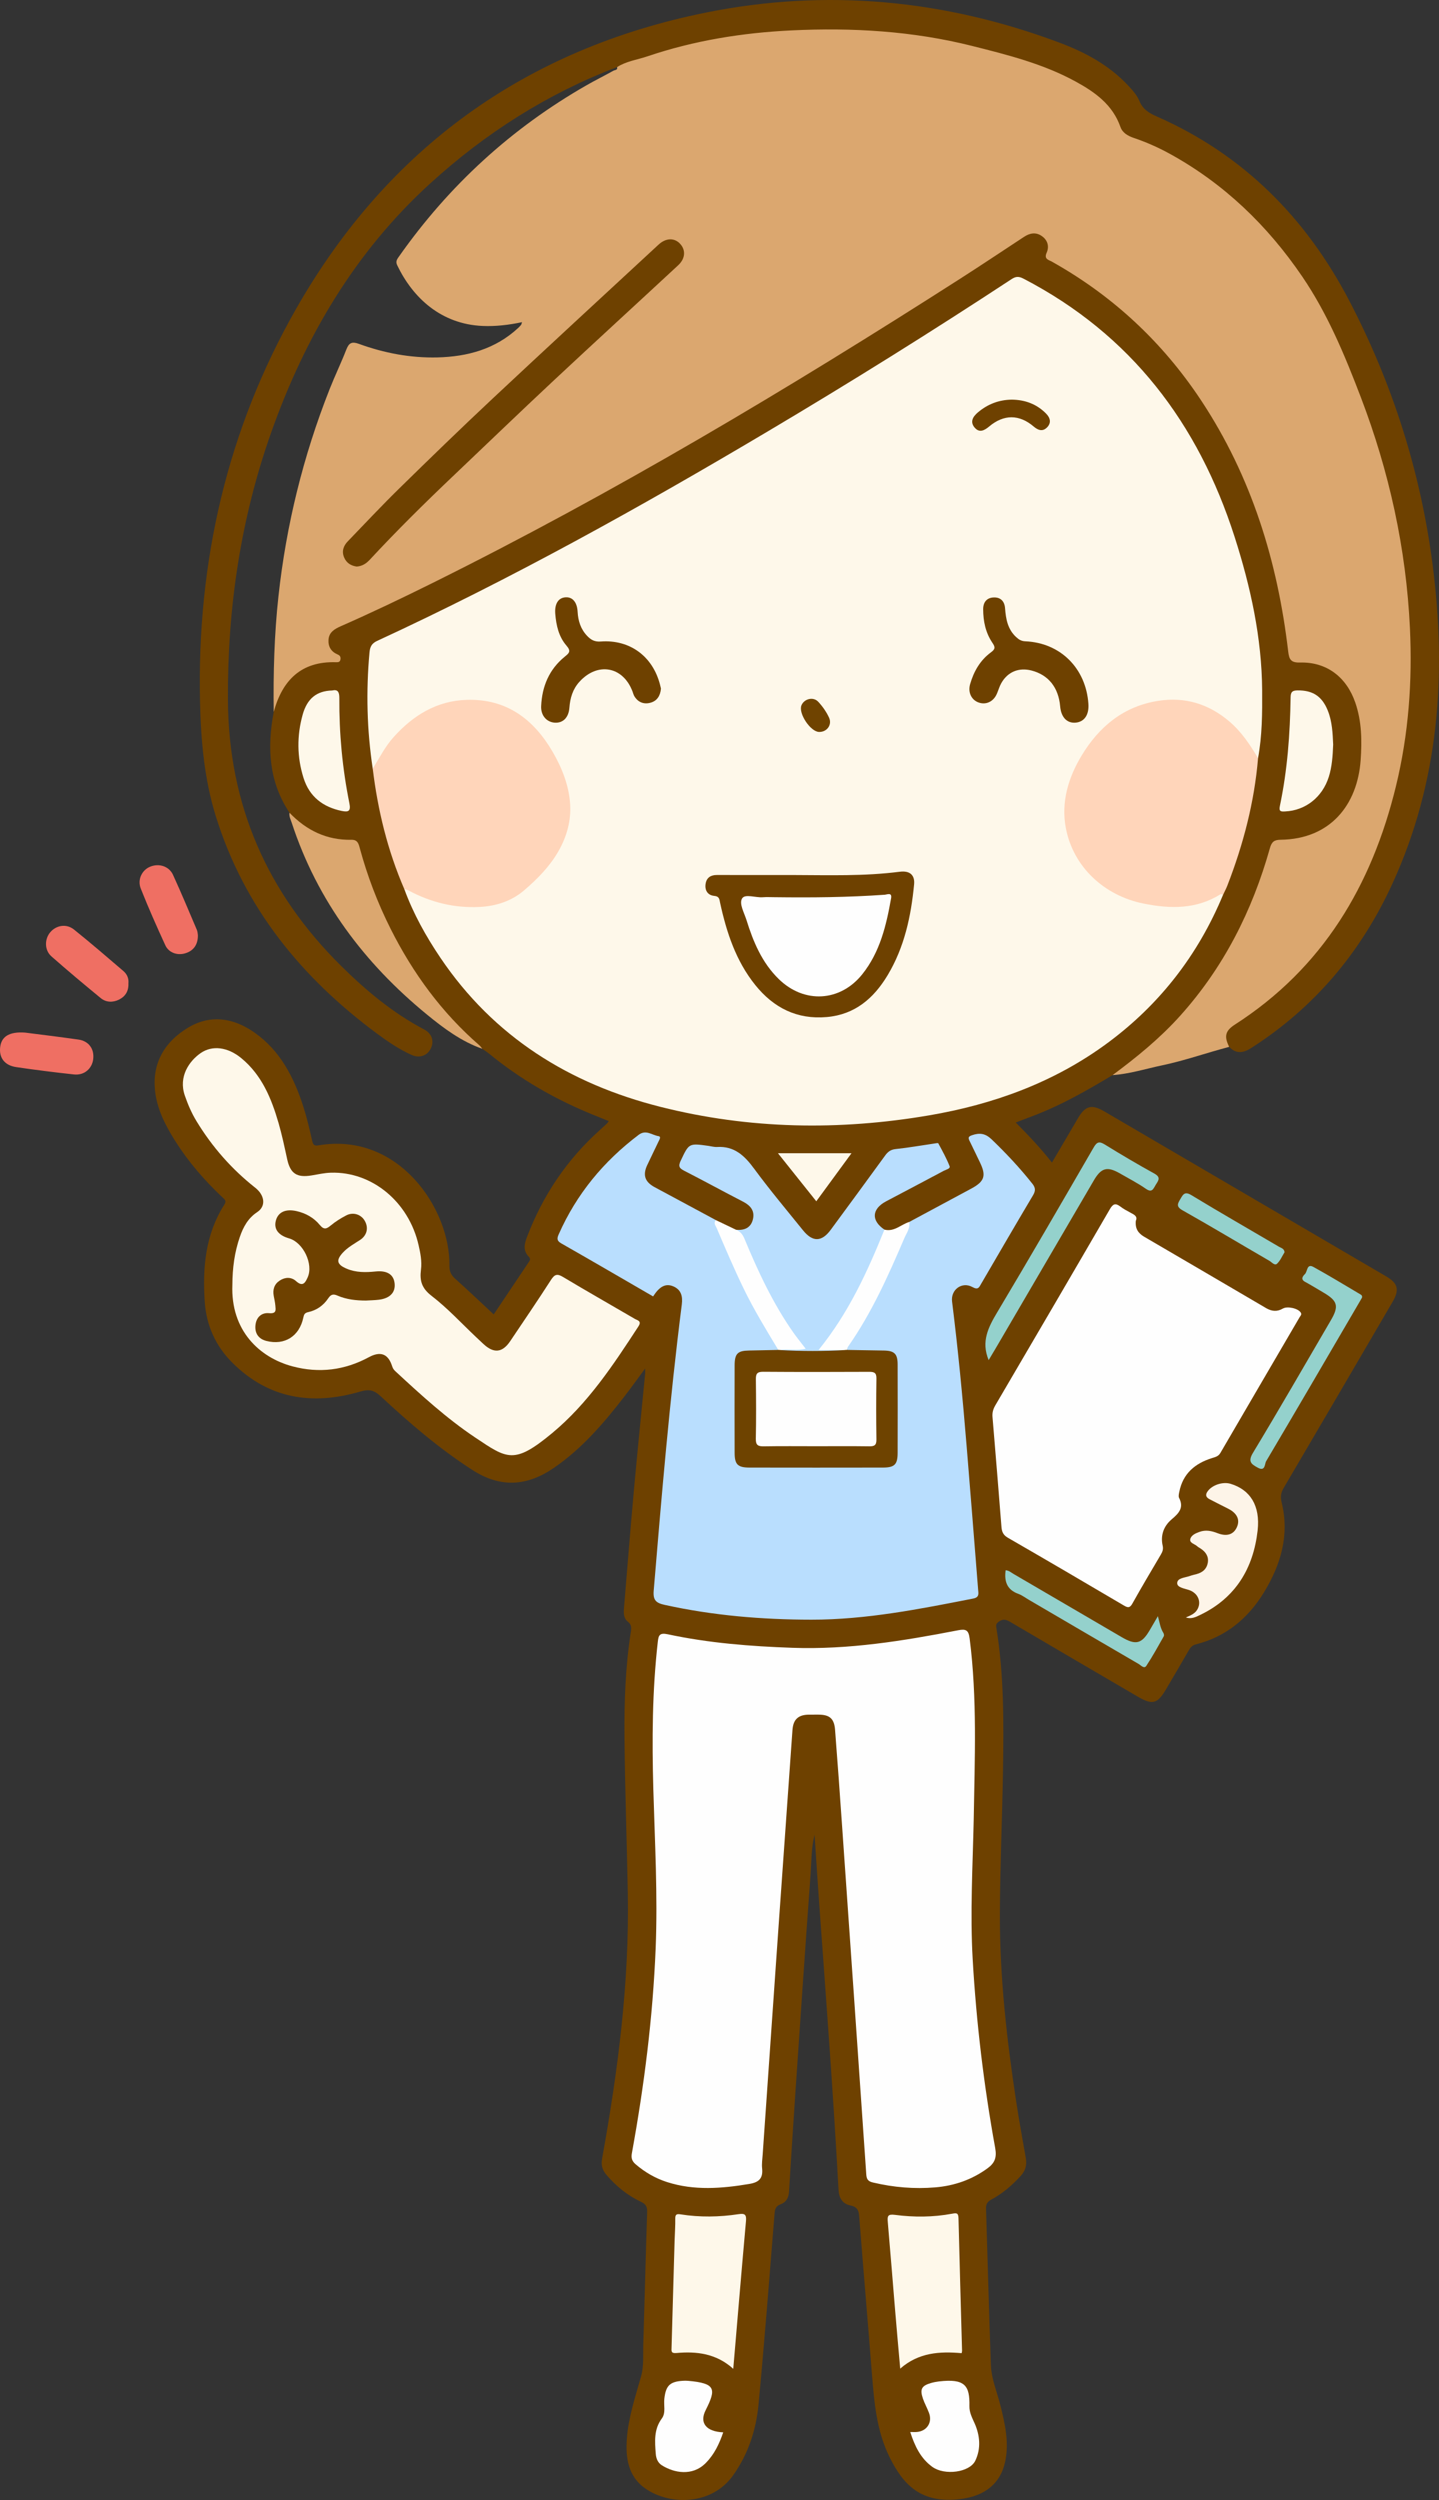 <?xml version="1.0" encoding="UTF-8"?>
<!DOCTYPE svg PUBLIC "-//W3C//DTD SVG 1.1//EN" "http://www.w3.org/Graphics/SVG/1.1/DTD/svg11.dtd">
<svg version="1.1" xmlns="http://www.w3.org/2000/svg" xmlns:xlink="http://www.w3.org/1999/xlink" x="0" y="0" width="812.528" height="1411.19" viewBox="0, 0, 812.528, 1411.19">
  <rect x="0" y="0" width="812.528" height="1411.19" fill="#333333" stroke="none"/>
  <defs>
    <clipPath id="Clip_1">
      <path d="M-0,-0.002 L812.528,-0.002 L812.528,1411.19 L-0,1411.19 z"/>
    </clipPath>
  </defs>
  <g id="Layer_1">
    <g clip-path="url(#Clip_1)">
      <path d="M163.47,458.783 C151.729,441.177 150.763,421.886 154.565,401.85 C154.898,396.048 156.75,390.706 160.268,386.157 C163.739,381.669 167.823,377.797 173.192,375.402 C178.468,373.049 184.06,372.642 189.541,372.453 C190.07,370.449 188.674,370.096 187.905,369.352 C182.178,363.818 183.173,356.475 190.48,353.092 C199.849,348.755 209.267,344.522 218.585,340.072 C242.036,328.875 265.29,317.287 288.299,305.203 C308.352,294.671 328.238,283.841 348.033,272.83 C383.705,252.988 418.843,232.243 453.755,211.106 C494.086,186.689 533.967,161.561 573.246,135.482 C575.326,134.102 577.305,132.53 579.638,131.588 C586.447,128.836 592.993,133.197 592.338,140.497 C591.985,144.445 593.575,146.099 596.628,147.858 C639.836,172.755 672.198,207.824 694.895,252.154 C711.48,284.547 721.252,318.99 727.189,354.673 C727.869,358.756 728.574,362.894 728.581,367.067 C728.588,370.986 730.243,372.871 734.348,372.691 C749.094,372.044 761.966,381.658 766.07,395.543 C771.665,414.472 772.398,433.633 763.163,451.999 C755.507,467.224 742.304,473.813 726.028,475.137 C719.494,475.669 719.412,475.324 717.561,481.751 C708.12,514.534 693.005,544.388 670.718,570.29 C659.743,583.046 647.536,594.667 633.577,604.279 C631.891,605.44 629.904,605.823 628.212,606.881 C614.096,615.342 599.841,623.533 584.428,629.478 C581.029,630.789 577.62,632.073 573.536,633.629 C580.731,640.909 587.584,648.047 593.971,656.247 C599.014,647.655 603.869,639.367 608.741,631.09 C612.817,624.168 616.44,623.207 623.455,627.309 C676.556,658.364 729.648,689.434 782.735,720.511 C789.375,724.398 790.294,728.08 786.309,734.9 C765.844,769.929 745.387,804.963 724.823,839.934 C723.191,842.71 722.93,845.047 723.708,848.236 C728.169,866.52 723.243,883.142 713.781,898.715 C704.783,913.527 692.267,923.931 675.184,928.228 C673.193,928.729 672.177,929.956 671.225,931.613 C667.002,938.968 662.695,946.276 658.386,953.581 C653.498,961.867 650.739,962.575 642.305,957.646 C618.477,943.721 594.65,929.793 570.865,915.796 C568.605,914.467 566.808,913.466 564.156,915.264 C562.587,916.327 562.308,917.111 562.579,918.77 C566.944,945.526 566.766,972.511 566.336,999.484 C565.905,1026.448 564.678,1053.406 564.589,1080.369 C564.471,1116.064 568.481,1151.469 573.861,1186.716 C575.467,1197.237 577.381,1207.712 579.224,1218.195 C579.906,1222.074 579.061,1225.285 576.328,1228.276 C571.449,1233.618 566.023,1238.242 559.674,1241.661 C557.423,1242.873 556.687,1244.277 556.765,1246.732 C557.698,1276.176 558.423,1305.627 559.511,1335.065 C559.799,1342.853 562.965,1350.182 564.847,1357.7 C567.451,1368.104 569.807,1378.424 567.645,1389.185 C565.171,1401.493 556.527,1408.987 542.118,1410.688 C519.963,1413.302 509.994,1402.623 502.223,1386.864 C494.92,1372.057 493.589,1355.955 492.321,1339.829 C489.985,1310.125 487.43,1280.438 485.111,1250.732 C484.85,1247.383 483.664,1245.643 480.35,1244.98 C475.519,1244.012 473.722,1240.641 473.464,1235.924 C470.524,1182.082 466.448,1128.317 462.558,1074.539 C461.625,1061.632 460.822,1048.715 459.951,1035.668 C458.018,1043.18 458.22,1050.828 457.669,1058.357 C454.72,1098.689 451.992,1139.038 449.241,1179.384 C447.928,1198.637 446.693,1217.896 445.525,1237.159 C445.321,1240.533 443.932,1243.111 440.906,1244.205 C438.204,1245.182 437.581,1246.746 437.368,1249.37 C434.455,1285.373 431.711,1321.394 428.29,1357.35 C426.927,1371.68 422.5,1385.227 413.958,1397.276 C401.95,1414.215 378.305,1414.4 364.42,1404.735 C354.648,1397.932 353.19,1387.464 353.958,1376.637 C354.82,1364.475 358.772,1352.935 362.01,1341.269 C363.636,1335.41 363.04,1329.395 363.225,1323.448 C364.003,1298.493 364.591,1273.533 365.418,1248.58 C365.516,1245.609 364.602,1244.14 361.972,1242.903 C354.346,1239.315 347.92,1234.1 342.439,1227.689 C340.137,1224.997 339.295,1222.273 339.964,1218.568 C348.941,1168.859 355.441,1118.891 354.488,1068.225 C353.937,1038.931 352.872,1009.644 352.615,980.35 C352.442,960.553 353.143,940.738 356.215,921.105 C356.558,918.913 356.622,917.044 354.494,915.387 C352.016,913.458 352.109,910.419 352.349,907.539 C354.176,885.642 355.896,863.736 357.875,841.853 C359.883,819.643 362.149,797.456 364.293,775.258 C364.351,774.664 364.3,774.06 364.3,772.475 C359.919,778.387 356.199,783.603 352.278,788.664 C340.723,803.575 328.485,817.789 312.737,828.596 C297.581,838.996 282.596,839.993 266.747,829.788 C248.024,817.733 231.258,803.336 215.037,788.246 C211.431,784.891 208.725,783.945 203.486,785.488 C176.528,793.427 151.718,789.756 131.11,769.145 C121.717,759.751 116.49,748.071 115.613,734.847 C114.339,715.66 115.912,696.873 126.63,680.06 C128.143,677.686 126.688,676.909 125.347,675.641 C115.387,666.221 106.455,655.931 99.101,644.325 C93.451,635.408 88.587,626.094 87.516,615.425 C85.952,599.835 93.057,588.135 105.843,580.298 C118.704,572.415 131.829,574.48 143.783,582.918 C158.311,593.173 166.007,608.221 171.273,624.66 C173.297,630.977 174.815,637.47 176.268,643.949 C176.787,646.262 177.461,646.933 179.882,646.523 C225.098,638.868 254.299,682.392 253.767,714.454 C253.715,717.587 254.651,719.69 256.95,721.752 C264.252,728.304 271.363,735.068 278.773,741.96 C285.421,732.038 291.883,722.392 298.352,712.749 C299.093,711.645 299.906,710.766 298.525,709.349 C295.229,705.97 296.08,702.137 297.58,698.205 C306.514,674.785 320.093,654.551 338.792,637.802 C340.156,636.58 341.501,635.336 342.838,634.084 C343.072,633.865 343.222,633.555 343.724,632.843 C340.314,631.46 337.005,630.136 333.709,628.78 C312.969,620.248 293.741,609.156 276.357,594.933 C275.075,593.885 273.667,592.991 272.317,592.025 C252.043,577.355 238.095,557.383 225.624,536.195 C215.43,518.877 207.983,500.381 202.585,481.061 C201.434,476.941 199.51,475.116 194.952,475.063 C184.787,474.946 175.841,471.068 167.98,464.667 C166.01,463.063 164.471,461.129 163.47,458.783" fill="#6E4100"/>
      <path d="M628.212,606.881 C641.73,596.866 654.741,586.272 666.058,573.741 C690.871,546.265 707.11,514.155 717.058,478.73 C718.082,475.084 719.56,474.066 723.092,474.022 C751.256,473.666 766.474,454.246 768.278,429.166 C769.068,418.177 768.922,407.187 765.256,396.575 C760.252,382.091 749.002,373.599 734.086,373.987 C728.873,374.122 727.905,372.265 727.369,367.695 C721.407,316.945 706.704,269.144 678.319,226.186 C656.549,193.238 628.428,166.995 593.912,147.679 C592.095,146.662 589.38,146.301 590.981,142.679 C592.494,139.259 591.689,135.718 588.381,133.341 C584.928,130.86 581.503,131.541 578.165,133.733 C566.059,141.684 554.021,149.742 541.823,157.549 C445.17,219.402 346.767,278.224 243.88,329.264 C226.889,337.694 209.776,345.869 192.409,353.499 C188.863,355.057 185.75,356.931 185.484,361.166 C185.244,365.005 187.002,367.916 190.667,369.443 C191.926,369.967 192.426,370.756 192.251,372.143 C192.044,373.785 190.926,373.843 189.724,373.807 C170.067,373.211 159.454,383.942 154.565,401.852 C154.261,380.037 154.859,358.274 157.23,336.557 C161.626,296.316 171.237,257.387 186.086,219.751 C189.075,212.174 192.631,204.818 195.588,197.229 C197.037,193.508 198.74,192.681 202.596,194.086 C216.936,199.311 231.814,202.138 247.087,201.754 C263.968,201.328 279.648,197.054 292.473,185.228 C293.084,184.665 293.663,184.061 294.202,183.429 C294.396,183.2 294.427,182.833 294.764,181.862 C287.215,183.428 279.926,184.326 272.522,184.003 C249.123,182.984 233.151,168.227 224.261,149.686 C223.214,147.502 224.27,146.237 225.303,144.77 C253.531,104.657 288.843,72.303 331.459,47.975 C336.369,45.172 341.451,42.668 346.388,39.908 C347.171,39.471 348.894,39.658 348.436,37.866 C349.084,34.74 352.013,34.608 354.175,33.892 C378.1,25.964 402.391,19.911 427.605,17.355 C448.906,15.196 470.216,15.072 491.472,15.895 C516.332,16.858 540.677,22.027 564.694,28.537 C579.201,32.469 593.44,37.096 606.746,44.219 C613.525,47.848 619.962,51.945 625.345,57.56 C628.497,60.849 631.258,64.349 632.814,68.668 C634.204,72.525 636.81,74.966 640.636,76.509 C693.934,97.993 730.23,136.801 754.461,188.031 C769.632,220.106 781.385,253.326 788.648,288.06 C792.668,307.289 795.82,326.63 796.873,346.354 C797.576,359.519 798.137,372.691 797.497,385.788 C794.743,442.152 780.072,494.517 743.772,539.167 C732.046,553.59 718.502,566.161 702.756,576.119 C697.071,579.714 692.498,583.367 694.073,590.939 C681.452,594.224 669.141,598.642 656.356,601.324 C646.997,603.288 637.828,606.218 628.212,606.881" fill="#DBA76F"/>
      <path d="M694.072,590.939 C691.075,585.051 691.815,581.873 697.281,578.358 C746.864,546.479 774.595,499.83 788.243,443.703 C795.374,414.378 797.539,384.552 796.113,354.494 C793.983,309.619 784.431,266.247 768.414,224.309 C759.38,200.654 749.697,177.254 735.364,156.189 C715.67,127.245 691.048,103.526 660.173,86.623 C653.739,83.101 647.036,80.174 640.09,77.817 C636.8,76.7 633.802,74.958 632.638,71.638 C628.217,59.029 618.22,51.959 607.274,45.983 C588.995,36.002 568.983,30.978 548.953,25.94 C515.385,17.496 481.294,15.506 446.906,17.158 C419.216,18.489 392.015,22.857 365.672,31.768 C359.9,33.721 353.708,34.51 348.434,37.867 C308.943,52.929 273.977,75.224 242.798,103.667 C200.393,142.351 172.301,190.133 153.263,243.735 C135.87,292.707 128.421,343.155 128.702,395.119 C129.022,454.317 150.82,503.861 192.501,545.131 C206.603,559.094 221.786,571.776 239.496,581.111 C243.845,583.404 245.212,587.518 243.359,591.626 C241.483,595.785 237,597.56 232.434,595.505 C225.433,592.354 219.077,588.043 212.933,583.494 C170.239,551.88 138.018,512.468 121.946,461.047 C115.323,439.859 113.431,418.002 112.938,396.006 C111.17,317.118 128.266,242.435 167.407,173.941 C218.967,83.715 296.715,27.642 398.609,7.096 C466.455,-6.585 533.401,-0.266 598.356,24.125 C612.753,29.531 626.232,36.76 636.957,48.23 C639.473,50.92 642.016,53.719 643.395,57.068 C645.338,61.786 648.852,63.85 653.312,65.812 C702.228,87.328 737.7,123.267 762.071,170.134 C786.257,216.642 802.045,266.101 808.833,318.159 C816.937,380.306 812.7,441.114 786.174,498.934 C768.55,537.35 742.369,568.602 706.586,591.527 C702.139,594.376 698.057,595.145 694.072,590.939" fill="#6E4100"/>
      <path d="M163.47,458.783 C173.019,468.734 184.5,474.326 198.475,474.041 C201.942,473.971 202.495,476.326 203.149,478.742 C207.423,494.515 213.227,509.717 220.56,524.305 C233.166,549.378 249.467,571.671 270.769,590.134 C271.376,590.66 271.805,591.39 272.317,592.025 C260.504,587.875 250.629,580.517 241.11,572.723 C205.696,543.73 179.157,508.413 164.768,464.56 C164.156,462.693 163.142,460.877 163.47,458.783" fill="#DBA76F"/>
      <path d="M72.515,555.08 C72.707,559.442 70.777,562.478 67.254,564.236 C63.762,565.978 59.933,565.915 56.862,563.396 C47.469,555.688 38.149,547.882 29.034,539.851 C25.084,536.371 25.067,530.167 28.345,526.274 C31.724,522.262 37.474,521.253 41.784,524.71 C51.261,532.309 60.463,540.254 69.696,548.153 C71.806,549.958 72.804,552.451 72.515,555.08" fill="#EF6F63"/>
      <path d="M14.164,582.88 C22.584,583.969 33.476,585.273 44.333,586.822 C50.125,587.647 53.315,592.12 52.637,597.826 C51.987,603.291 47.509,607.131 41.782,606.507 C30.878,605.319 19.985,603.965 9.135,602.358 C2.518,601.378 -0.68,596.972 0.12,590.916 C0.874,585.212 5.066,582.237 14.164,582.88" fill="#EF6F63"/>
      <path d="M111.742,527.849 C111.835,533.322 109.158,536.875 104.312,538.203 C99.965,539.394 95.264,537.763 93.335,533.564 C88.488,523.013 83.767,512.387 79.493,501.594 C77.435,496.398 80.249,491.001 84.92,489.175 C89.896,487.23 95.475,488.983 97.702,493.849 C102.398,504.108 106.742,514.529 111.166,524.911 C111.61,525.952 111.618,527.179 111.742,527.849" fill="#EF6F63"/>
      <path d="M210.468,433.92 C207.158,412.103 206.64,390.207 208.639,368.245 C208.898,365.399 209.687,363.278 212.883,361.802 C288.846,326.728 361.832,286.082 433.719,243.398 C480.189,215.806 526.041,187.219 571.208,157.542 C573.668,155.925 575.375,155.977 577.94,157.309 C638.615,188.834 676.595,238.955 697.153,303.155 C706.155,331.268 712.471,360.005 712.673,389.715 C712.761,402.491 712.686,415.316 710.358,427.972 C707.542,427.94 707.225,425.373 706.155,423.683 C697.322,409.733 685.83,399.625 668.881,396.875 C657.889,395.091 647.437,396.886 637.95,402.223 C615.618,414.784 603.523,434.041 602.687,459.814 C602.205,474.693 608.746,486.967 620.014,495.921 C637.765,510.027 657.996,514.444 680.118,507.734 C682.842,506.908 685.232,505.302 687.853,504.247 C688.766,503.88 690.495,502.553 690.565,505.192 C676.499,539.021 654.851,566.978 625.38,588.745 C595.311,610.953 561.112,623.367 524.619,629.598 C473.811,638.273 423.123,637.452 372.998,624.816 C321.473,611.828 278.829,585.321 248.667,540.632 C240.468,528.484 233.362,515.723 228.297,501.909 C230.223,500.571 231.782,501.897 233.373,502.664 C245.437,508.478 258.08,511.465 271.534,510.62 C278.314,510.194 284.855,508.462 290.406,504.729 C301.315,497.392 310.312,488.046 316.017,476.036 C321.554,464.379 321.943,452.361 317.561,440.156 C313.874,429.886 308.968,420.5 301.503,412.283 C283.748,392.738 254.21,390.923 232.447,408.227 C224.861,414.259 219.046,421.545 214.317,429.871 C213.394,431.496 213.059,433.824 210.468,433.92" fill="#FEF8EA"/>
      <path d="M549.807,1027.175 C549.238,1053.456 547.708,1079.709 549.226,1106.025 C551.29,1141.799 555.542,1177.294 561.934,1212.524 C562.878,1217.727 561.795,1220.89 557.705,1223.888 C548.853,1230.379 538.908,1233.811 528.132,1234.727 C516.288,1235.735 504.55,1234.724 492.936,1231.984 C490.087,1231.312 489.323,1230.118 489.134,1227.363 C484.653,1161.961 480.088,1096.565 475.512,1031.17 C474.234,1012.912 472.947,994.655 471.514,976.409 C471.017,970.09 468.456,967.938 462.267,967.872 C460.434,967.852 458.601,967.847 456.769,967.873 C450.76,967.959 447.896,970.534 447.466,976.541 C444.699,1015.211 441.96,1053.882 439.247,1092.556 C436.359,1133.72 433.506,1174.887 430.651,1216.053 C430.466,1218.709 430.057,1221.406 430.325,1224.025 C430.891,1229.562 428.643,1231.863 423.115,1232.786 C407.523,1235.389 392.052,1236.656 376.686,1231.743 C370.118,1229.643 364.271,1226.259 358.992,1221.765 C356.8,1219.899 356.285,1218.185 356.803,1215.345 C363.761,1177.164 368.628,1138.715 370.207,1099.924 C371.427,1069.961 369.753,1040.008 368.904,1010.057 C368.116,982.251 368.274,954.473 371.427,926.782 C371.835,923.199 372.325,921.5 377.056,922.515 C400.215,927.483 423.736,929.31 447.406,930.15 C479.121,931.276 510.097,926.246 540.998,920.253 C545.415,919.397 546.898,920.118 547.51,924.918 C551.847,958.94 550.356,993.064 549.807,1027.175" fill="#FEFEFE"/>
      <path d="M513.395,689.766 C525.086,683.485 536.779,677.207 548.468,670.921 C555.943,666.902 556.981,663.638 553.27,656.04 C551.3,652.006 549.41,647.933 547.413,643.913 C546.548,642.171 546.808,641.518 548.839,640.814 C553.165,639.314 556.408,639.76 559.955,643.173 C568.136,651.046 575.864,659.269 582.911,668.169 C584.721,670.455 584.827,672.142 583.306,674.698 C573.439,691.277 563.757,707.966 554.035,724.631 C552.854,726.655 552.362,728.34 549.032,726.498 C543.189,723.266 536.749,728.002 537.584,734.686 C540.948,761.615 543.526,788.62 545.755,815.661 C547.998,842.865 550.138,870.077 552.297,897.288 C552.474,899.509 553.102,901.65 549.517,902.353 C519.296,908.277 489.074,914.308 458.11,914.276 C430.264,914.248 402.612,911.943 375.328,905.927 C370.483,904.859 368.655,903.372 369.113,897.871 C373.603,843.961 378.16,790.062 384.971,736.383 C385.556,731.772 384.681,727.992 380.079,726.081 C375.839,724.32 372.384,726.172 368.778,731.806 C351.511,721.81 334.273,711.754 316.934,701.875 C314.4,700.432 314.426,699.125 315.456,696.793 C325.515,674.034 340.817,655.547 360.612,640.594 C364.794,637.435 368.158,640.793 371.838,641.332 C373.435,641.565 372.36,643.26 371.905,644.223 C369.777,648.732 367.546,653.193 365.438,657.711 C362.83,663.299 364.122,667.148 369.611,670.115 C381.142,676.347 392.697,682.533 404.242,688.738 C412.241,708.685 421.128,728.214 431.73,746.932 C433.784,750.559 436.359,753.855 438.475,757.437 C439.511,759.191 441.29,761.205 438.204,762.865 C433.753,763.915 429.236,763.243 424.755,763.437 C418.571,763.705 416.161,765.689 416.021,771.898 C415.667,787.554 415.74,803.219 415.985,818.877 C416.076,824.76 418.38,826.779 424.33,827.257 C425.992,827.39 427.661,827.353 429.327,827.352 C451.152,827.348 472.978,827.41 494.804,827.323 C503.734,827.286 505.726,825.272 505.769,816.426 C505.839,802.264 505.838,788.102 505.769,773.94 C505.728,765.325 503.795,763.56 495.056,763.407 C489.905,763.316 484.728,763.914 479.611,762.935 C476.19,761.209 478.112,758.949 479.346,757.215 C487.674,745.513 493.547,732.477 500.016,719.758 C504.988,709.984 508.556,699.593 513.395,689.766" fill="#B9DEFE"/>
      <path d="M641.335,689.131 C640.875,693.494 642.685,696.15 646.034,698.104 C669.01,711.507 691.966,724.946 714.909,738.404 C718.049,740.245 721.14,740.552 724.335,738.667 C726.904,737.151 732.943,738.527 734.461,740.904 C735.197,742.055 734.292,742.736 733.859,743.477 C718.945,769.034 703.981,794.562 689.099,820.138 C687.932,822.146 686.203,822.478 684.266,823.088 C674.75,826.079 667.924,831.81 665.896,842.083 C665.676,843.205 665.301,844.613 665.757,845.498 C668.654,851.132 665.591,854.24 661.562,857.65 C657.13,861.399 655.167,866.608 656.495,872.486 C656.958,874.538 656.393,875.95 655.442,877.567 C650.041,886.734 644.598,895.88 639.406,905.165 C637.934,907.799 636.81,907.584 634.518,906.232 C612.755,893.395 590.945,880.632 569.06,868.005 C566.521,866.541 565.698,864.723 565.487,862.073 C563.844,841.336 562.167,820.602 560.417,799.874 C560.211,797.423 560.763,795.408 562.003,793.294 C583.615,756.437 605.2,719.562 626.651,682.61 C628.378,679.636 629.75,678.909 632.555,681.041 C634.396,682.44 636.474,683.55 638.528,684.638 C640.551,685.71 642.478,686.704 641.335,689.131" fill="#FEFEFE"/>
      <path d="M131.209,725.152 C131.237,715.934 132.414,706.876 135.444,698.149 C137.369,692.605 140.027,687.646 145.274,684.181 C150.285,680.872 149.52,674.708 144.127,670.455 C130.784,659.932 119.75,647.357 110.933,632.845 C108.167,628.291 106.075,623.424 104.338,618.365 C100.696,607.757 106.808,598.982 113.254,594.48 C119.839,589.882 128.582,590.989 136.259,597.311 C147.848,606.855 153.264,620.051 157.287,633.93 C159.227,640.626 160.656,647.477 162.143,654.295 C163.915,662.423 167.537,664.894 175.931,663.504 C179.534,662.907 183.146,662.082 186.774,661.967 C210.036,661.229 230.774,678.396 236.342,702.793 C237.384,707.359 238.305,712.04 237.71,716.64 C236.899,722.914 238.1,727.184 243.672,731.471 C252.729,738.44 260.571,746.988 268.928,754.868 C270.26,756.125 271.592,757.383 272.934,758.63 C278.846,764.121 283.675,763.627 288.131,756.997 C295.837,745.534 303.626,734.123 311.096,722.508 C313.141,719.328 314.591,718.834 317.923,720.832 C331.325,728.871 344.933,736.565 358.424,744.457 C359.887,745.313 362.51,745.614 360.514,748.678 C346.312,770.479 331.936,792.26 311.708,809.022 C290.272,826.786 286.419,823.548 268.322,811.453 C252.08,800.597 237.697,787.409 223.386,774.177 C222.522,773.377 221.858,772.595 221.484,771.385 C219.268,764.216 214.924,762.518 208.25,766.125 C194.596,773.505 180.211,775.259 165.255,771.308 C146.6,766.381 130.146,751.133 131.209,725.152" fill="#FEF8EA"/>
      <path d="M210.468,433.92 C214.209,427.874 217.399,421.497 222.217,416.123 C233.311,403.75 246.66,395.564 263.549,395.049 C285.793,394.369 301.201,405.788 312.009,424.326 C317.33,433.453 321.222,443.312 321.922,453.827 C322.544,463.153 320.073,472.19 315.337,480.474 C310.383,489.138 303.453,496.134 296.029,502.51 C288.938,508.601 280.261,511.477 270.832,511.951 C256.536,512.67 243.206,509.37 230.648,502.638 C229.938,502.258 229.084,502.146 228.297,501.909 C218.869,480.16 213.316,457.395 210.468,433.92" fill="#FFD5BA"/>
      <path d="M690.565,505.192 C690.158,505.002 689.574,504.532 689.369,504.662 C675.613,513.334 660.948,513.126 645.61,510.027 C623.596,505.58 606.004,489.454 601.825,467.415 C599.05,452.772 603.233,438.891 610.804,426.388 C620.673,410.088 634.5,398.675 653.948,395.614 C669.113,393.227 682.507,397.337 694.18,407.277 C700.995,413.08 705.842,420.389 710.357,427.972 C708.281,452.82 702.03,476.665 693.04,499.846 C692.331,501.673 691.395,503.412 690.565,505.192" fill="#FFD5BA"/>
      <path d="M415.6,694.175 C420.321,694.65 424.008,693.07 425.148,688.222 C426.265,683.473 423.746,680.465 419.545,678.304 C408.46,672.602 397.533,666.592 386.432,660.921 C383.693,659.522 382.821,658.468 384.294,655.351 C389.032,645.328 388.888,645.26 399.957,646.811 C401.605,647.042 403.27,647.549 404.898,647.45 C414.653,646.859 420.409,652.346 425.807,659.682 C434.581,671.608 444.122,682.974 453.435,694.498 C458.894,701.252 464.001,701.088 469.097,694.16 C479.352,680.217 489.615,666.279 499.787,652.275 C501.344,650.13 502.93,648.91 505.769,648.612 C513.04,647.847 520.256,646.563 527.497,645.504 C528.286,645.389 529.652,645.087 529.807,645.377 C532.071,649.599 534.432,653.807 536.172,658.251 C536.752,659.734 534.21,660.195 532.989,660.848 C522.144,666.652 511.242,672.349 500.371,678.105 C492.192,682.435 491.805,688.994 499.399,694.102 C500.703,696.601 499.013,698.633 498.148,700.641 C489.342,721.092 480.179,741.361 466.165,758.961 C465.951,759.23 465.872,759.553 465.852,760.339 C468.311,760.949 470.939,760.328 473.45,760.707 C474.939,760.931 477.323,760.088 477.208,763.043 C474.233,765.153 470.777,764.622 467.609,764.3 C460.836,763.613 454.119,764.375 447.379,764.386 C445.092,764.39 442.73,764.633 440.666,763.27 C439.757,760.485 442.073,760.941 443.406,760.762 C446.157,760.393 448.981,760.821 452.299,760.401 C450.459,757.026 448.03,754.73 446.197,752.031 C436.723,738.083 429.245,723.073 422.509,707.675 C420.474,703.024 418.548,698.346 415.6,694.175" fill="#B9DEFE"/>
      <path d="M542.976,1328.317 C530.597,1327.228 518.717,1327.92 508.3,1337.053 C507.326,1325.947 506.371,1315.438 505.491,1304.922 C504.076,1288.036 502.762,1271.14 501.28,1254.26 C500.99,1250.954 501.239,1249.711 505.334,1250.245 C516.08,1251.645 526.919,1251.587 537.629,1249.589 C540.121,1249.124 541.143,1249.108 541.214,1252.132 C541.801,1277.063 542.549,1301.989 543.232,1326.917 C543.245,1327.394 543.06,1327.877 542.976,1328.317" fill="#FEF8EA"/>
      <path d="M414.035,1337.155 C404.427,1328.485 393.392,1327.191 381.903,1328.233 C378.76,1328.518 379.138,1326.983 379.189,1325.159 C379.76,1304.876 380.337,1284.593 380.923,1264.31 C381.039,1260.321 381.361,1256.331 381.282,1252.347 C381.234,1249.935 382.178,1249.628 384.225,1249.95 C395.159,1251.666 406.12,1251.498 417.028,1249.852 C420.55,1249.32 421.557,1250.047 421.222,1253.755 C418.746,1281.228 416.461,1308.718 414.035,1337.155" fill="#FEF8EA"/>
      <path d="M669.593,913.026 C672.025,911.93 674.473,911.085 675.938,908.742 C678.592,904.5 676.612,899.408 671.544,897.595 C668.91,896.652 664.615,896.176 664.692,893.605 C664.781,890.665 669.167,890.579 671.862,889.607 C673.108,889.158 674.412,888.867 675.694,888.523 C679.024,887.627 681.367,885.68 681.969,882.177 C682.578,878.637 680.871,876.102 678.031,874.195 C677.34,873.731 676.574,873.354 675.966,872.802 C674.565,871.529 671.638,871.002 672.075,868.876 C672.538,866.626 675.039,865.519 677.303,864.705 C680.831,863.437 684.135,864.141 687.484,865.448 C692.702,867.485 696.527,866.239 698.398,862.073 C700.269,857.908 698.555,854.208 693.583,851.68 C690.033,849.875 686.463,848.108 682.937,846.259 C680.575,845.021 680.579,843.405 682.191,841.421 C684.886,838.105 690.59,836.299 694.812,837.568 C705.791,840.868 711.709,849.741 710.112,863.964 C707.723,885.221 697.709,901.981 677.734,911.571 C675.28,912.749 672.716,914.102 669.593,913.026" fill="#FDF4E8"/>
      <path d="M558.242,767.762 C553.857,757.218 558.088,749.123 563.119,740.693 C581.517,709.869 599.521,678.808 617.514,647.745 C619.363,644.552 620.705,644.131 623.843,646.067 C633.034,651.739 642.342,657.238 651.799,662.451 C655.481,664.48 654.233,666.252 652.662,668.676 C651.258,670.84 650.688,673.597 646.989,671.032 C642.358,667.823 637.302,665.223 632.407,662.4 C625.262,658.281 621.828,659.15 617.704,666.199 C599.237,697.757 580.793,729.329 562.337,760.894 C561.026,763.136 559.677,765.357 558.242,767.762" fill="#94D1CC"/>
      <path d="M752.77,420.258 C752.513,426.903 752.107,432.857 750.272,438.616 C746.639,450.02 737.158,457.481 725.721,458.039 C723.384,458.153 721.984,458.228 722.665,454.997 C726.93,434.782 728.433,414.264 728.733,393.655 C728.778,390.532 729.738,389.754 732.672,389.718 C741.13,389.613 746.38,392.943 749.644,400.876 C752.292,407.311 752.479,414.125 752.77,420.258" fill="#FEF8EA"/>
      <path d="M513.961,1372.815 C515.49,1372.815 516.628,1372.901 517.748,1372.802 C523.38,1372.303 526.544,1367.427 524.586,1362.115 C523.558,1359.325 522.055,1356.708 521.104,1353.897 C519.31,1348.597 520.39,1346.689 525.766,1345.139 C527.196,1344.727 528.682,1344.45 530.161,1344.276 C544.927,1342.533 547.633,1346.651 547.382,1358.208 C547.304,1361.771 548.846,1364.646 550.291,1367.875 C553.292,1374.584 554.06,1382.122 550.675,1389.065 C547.466,1395.647 533.388,1397.495 526.477,1392.523 C519.839,1387.748 516.539,1380.783 513.961,1372.815" fill="#FEFEFE"/>
      <path d="M187.551,389.77 C190.625,389.041 191.627,390.472 191.604,394.02 C191.474,414.021 193.331,433.869 197.296,453.474 C198.193,457.91 196.736,458.539 192.963,457.759 C182.345,455.563 174.762,449.744 171.43,439.265 C167.661,427.411 167.565,415.344 170.905,403.389 C173.454,394.264 178.867,389.98 187.551,389.77" fill="#FEF8EA"/>
      <path d="M408.373,1373.002 C406.074,1379.679 403.263,1385.554 398.421,1390.402 C390.898,1397.932 380.555,1395.916 373.687,1391.591 C371.48,1390.201 370.476,1387.794 370.279,1385.203 C369.752,1378.267 369.101,1371.405 373.692,1365.195 C376.071,1361.978 374.685,1357.75 375.121,1353.998 C375.967,1346.718 378.143,1344.415 385.456,1343.918 C386.446,1343.851 387.452,1343.839 388.44,1343.925 C404.144,1345.294 404.544,1348.431 398.428,1360.532 C394.839,1367.634 398.664,1372.601 408.373,1373.002" fill="#FEFEFE"/>
      <path d="M769.056,732.495 C768.546,733.376 767.966,734.385 767.379,735.39 C749.924,765.256 732.511,795.148 714.877,824.909 C714.056,826.295 714.526,830.829 710.215,828.481 C706.527,826.473 704.484,825.064 707.491,820.086 C722.453,795.318 736.884,770.229 751.48,745.24 C756.142,737.258 755.321,734.329 747.231,729.59 C743.787,727.572 740.387,725.474 736.884,723.564 C734.108,722.051 735.773,720.246 736.833,719.184 C738.299,717.715 737.842,713.093 741.579,715.143 C750.469,720.02 759.117,725.338 767.86,730.481 C768.573,730.9 769.348,731.291 769.056,732.495" fill="#94D1CC"/>
      <path d="M415.6,694.175 C418.014,695.129 419.358,696.837 420.387,699.312 C428.047,717.753 436.468,735.821 447.994,752.249 C450.086,755.231 452.413,758.048 454.931,761.333 C449.854,762.521 444.918,761.314 440.13,762.065 C439.908,762.044 439.687,762.024 439.465,762.004 C432.541,750.508 425.539,739.077 419.688,726.953 C414.345,715.883 409.513,704.601 404.707,693.303 C404.147,691.986 402.663,690.417 404.244,688.738 C408.028,690.55 411.814,692.363 415.6,694.175" fill="#FEFEFE"/>
      <path d="M477.535,762.064 L462.186,762.064 C479.181,741.114 489.777,717.87 499.398,694.102 C504.941,695.493 508.722,691.197 513.393,689.766 C514.037,693.299 511.854,696.073 510.61,698.977 C501.541,720.148 492.161,741.176 478.85,760.154 C478.489,760.67 478.407,761.383 478.195,762.004 C477.975,762.024 477.755,762.044 477.535,762.064" fill="#FEFEFE"/>
      <path d="M567.827,886.387 C569.602,886.449 570.871,887.627 572.28,888.449 C592.661,900.334 613.033,912.235 633.398,924.15 C641.315,928.782 644.633,927.972 649.175,920.214 C650.596,917.787 652.013,915.357 653.802,912.296 C654.796,915.852 655.167,919.063 656.908,921.767 C657.222,922.255 657.39,923.191 657.135,923.64 C653.93,929.266 650.83,934.969 647.257,940.356 C646.021,942.221 644.267,940.053 642.987,939.309 C622.307,927.277 601.665,915.18 581.012,903.102 C579.005,901.928 577.097,900.459 574.943,899.679 C568.496,897.344 566.989,892.557 567.827,886.387" fill="#94D1CC"/>
      <path d="M725.32,706.872 C724.006,708.97 722.94,711.57 721.082,713.339 C719.746,714.609 718.154,712.518 716.834,711.753 C700.445,702.242 684.19,692.497 667.69,683.185 C663.863,681.026 665.022,679.365 666.549,676.719 C668.119,673.997 669.091,672.434 672.777,674.671 C689.115,684.588 705.71,694.08 722.189,703.766 C723.392,704.473 725.11,704.752 725.32,706.872" fill="#94D1CC"/>
      <path d="M439.27,650.979 L480.792,650.979 C473.988,660.265 467.563,669.035 460.92,678.102 C453.712,669.072 446.724,660.318 439.27,650.979" fill="#FEF8EA"/>
      <path d="M201.435,319.811 C198.339,319.405 195.694,317.922 194.317,314.692 C192.824,311.188 193.912,308.134 196.376,305.576 C206.075,295.508 215.647,285.308 225.629,275.528 C242.981,258.526 260.419,241.604 278.15,225 C309.234,195.894 340.555,167.041 371.811,138.119 C376.085,134.164 380.953,134.141 384.173,137.79 C387.279,141.31 386.947,146.01 382.923,149.744 C359.511,171.471 335.934,193.021 312.603,214.834 C293.522,232.672 274.706,250.793 255.773,268.788 C239.729,284.037 223.984,299.584 208.928,315.817 C206.933,317.968 204.723,319.572 201.435,319.811" fill="#6E4100"/>
      <path d="M447.718,493.929 C467.827,493.989 487.997,494.662 508.032,492.085 C513.689,491.357 516.651,493.919 516.144,499.207 C514.417,517.224 510.666,534.713 501.207,550.467 C493.377,563.507 482.771,572.682 466.882,574.101 C449.998,575.608 436.746,568.852 426.397,555.951 C415.509,542.377 410.243,526.312 406.6,509.605 C406.175,507.655 406.26,505.983 403.305,505.711 C399.642,505.374 397.841,502.594 398.417,498.896 C398.957,495.439 401.273,493.902 404.785,493.912 C419.096,493.953 433.407,493.929 447.718,493.929" fill="#6E4100"/>
      <path d="M373.21,388.694 C372.835,392.854 370.945,395.72 367.18,396.706 C363.465,397.677 360.269,396.423 358.199,393.014 C357.692,392.181 357.47,391.174 357.116,390.249 C351.723,376.109 337.397,373.57 327.141,384.889 C323.373,389.049 321.924,394.025 321.512,399.457 C321.089,405.039 317.954,408.219 313.264,407.93 C308.631,407.645 305.326,403.852 305.558,398.616 C306.053,387.479 310.055,377.871 318.844,370.72 C321.349,368.68 322.63,367.633 319.858,364.441 C315.499,359.423 314.031,352.973 313.528,346.402 C313.097,340.776 315.31,337.388 319.411,337.161 C323.271,336.949 325.859,339.901 326.153,345.331 C326.433,350.501 327.878,355.096 331.501,358.918 C333.611,361.143 335.687,362.387 339.196,362.126 C355.694,360.906 368.627,370.542 372.696,386.555 C372.9,387.354 373.082,388.159 373.21,388.694" fill="#6E4100"/>
      <path d="M614.566,397.317 C614.988,403.486 612.303,407.461 607.41,407.91 C602.47,408.364 599.16,404.908 598.617,398.728 C597.68,388.059 592.006,380.966 582.427,378.488 C575.341,376.655 569.048,379.195 565.419,385.549 C564.36,387.403 563.764,389.52 562.93,391.506 C561.09,395.885 557.071,397.945 552.911,396.661 C548.649,395.345 546.409,390.978 547.765,386.232 C549.825,379.021 553.454,372.677 559.565,368.216 C562.156,366.324 561.934,365.176 560.344,362.825 C556.509,357.157 555.162,350.689 555.143,343.898 C555.132,339.87 557.244,337.415 561.046,337.246 C564.83,337.077 567.196,339.26 567.5,343.321 C567.953,349.372 568.962,355.198 573.779,359.634 C575.311,361.045 576.71,361.918 578.939,362.01 C598.74,362.83 613.193,377.231 614.566,397.317" fill="#6E4100"/>
      <path d="M571.367,225.585 C578.761,225.694 585.311,228.037 590.63,233.422 C593.101,235.924 593.742,238.722 591.167,241.304 C588.731,243.747 586.18,242.915 583.678,240.777 C575.544,233.828 566.788,233.79 558.513,240.763 C555.728,243.109 552.913,244.435 550.312,241.343 C547.609,238.13 549.299,235.217 552.165,232.794 C557.707,228.107 564.076,225.67 571.367,225.585" fill="#6E4100"/>
      <path d="M462.49,413.172 C457.619,413.063 450.712,402.673 452.525,398.181 C454.02,394.472 459.163,393.109 461.98,396.101 C464.431,398.705 466.582,401.792 468.096,405.026 C470.018,409.135 466.909,413.271 462.49,413.172" fill="#6F4300"/>
      <path d="M477.535,762.064 C477.773,762.226 477.994,762.206 478.197,762.004 C485.167,762.119 492.139,762.223 499.111,762.354 C505.019,762.465 506.835,764.227 506.852,770.184 C506.898,786.818 506.898,803.452 506.852,820.087 C506.834,826.673 505.146,828.397 498.539,828.41 C473.421,828.459 448.303,828.457 423.185,828.411 C416.554,828.399 414.828,826.67 414.808,820.124 C414.759,803.656 414.761,787.188 414.806,770.72 C414.825,764.06 416.509,762.447 423.036,762.344 C428.511,762.258 433.986,762.119 439.463,762.004 C439.669,762.206 439.891,762.226 440.129,762.065 C452.598,762.774 465.066,762.775 477.535,762.064" fill="#6E4300"/>
      <path d="M206.607,734.135 C201.066,734.128 195.599,733.539 190.5,731.315 C188.019,730.234 186.74,730.77 185.293,732.931 C182.612,736.936 178.746,739.639 174.054,740.657 C171.924,741.119 171.639,742.072 171.248,743.873 C168.972,754.376 160.686,759.51 150.45,756.945 C146.046,755.841 143.791,752.682 144.236,748.113 C144.685,743.507 147.725,740.869 151.884,741.262 C156.204,741.669 155.697,739.461 155.473,736.954 C155.311,735.144 154.905,733.353 154.572,731.561 C153.903,727.957 154.819,724.907 157.945,722.854 C161.044,720.819 164.5,720.758 167.2,723.197 C171.014,726.641 172.424,723.941 173.715,721.076 C177.097,713.566 171.208,701.318 163.248,699.049 C157.108,697.299 154.459,693.704 155.784,688.92 C157.113,684.119 161.353,682.277 167.469,683.656 C172.69,684.834 177.203,687.396 180.522,691.417 C182.92,694.321 184.352,693.753 186.801,691.725 C189.468,689.518 192.475,687.631 195.56,686.045 C199.459,684.04 203.875,685.518 205.938,689.085 C208.218,693.028 207.265,697.362 203.29,699.949 C199.944,702.127 196.421,704.044 193.667,707.005 C189.596,711.383 190.175,713.811 195.824,716.181 C201.061,718.378 206.528,718.297 212.031,717.73 C218.495,717.065 222.225,719.346 222.812,724.362 C223.407,729.455 220.277,732.854 214.072,733.648 C211.604,733.964 209.097,733.982 206.607,734.135" fill="#6E4100"/>
      <path d="M437.23,506.445 C458.016,506.72 478.79,506.537 499.539,505.063 C500.898,504.966 503.777,503.529 503.152,507.073 C500.453,522.385 496.875,537.445 486.894,549.937 C474.428,565.542 454.059,566.665 439.713,552.652 C430.274,543.433 425.319,531.649 421.498,519.338 C420.228,515.246 417.191,510.097 419.059,507.101 C420.703,504.465 426.681,506.8 430.74,506.475 C432.89,506.304 435.066,506.445 437.23,506.445" fill="#FEFEFE"/>
      <path d="M460.86,816.365 C451.041,816.365 441.22,816.248 431.405,816.431 C428.133,816.492 426.691,815.868 426.771,812.144 C427.01,800.999 426.942,789.845 426.801,778.696 C426.762,775.648 427.356,774.31 430.844,774.338 C450.813,774.499 470.785,774.46 490.755,774.367 C493.584,774.354 494.925,774.859 494.872,778.137 C494.689,789.617 494.694,801.103 494.87,812.584 C494.92,815.781 493.733,816.464 490.815,816.421 C480.832,816.274 470.845,816.365 460.86,816.365" fill="#FEFEFE"/>
    </g>
  </g>
</svg>
